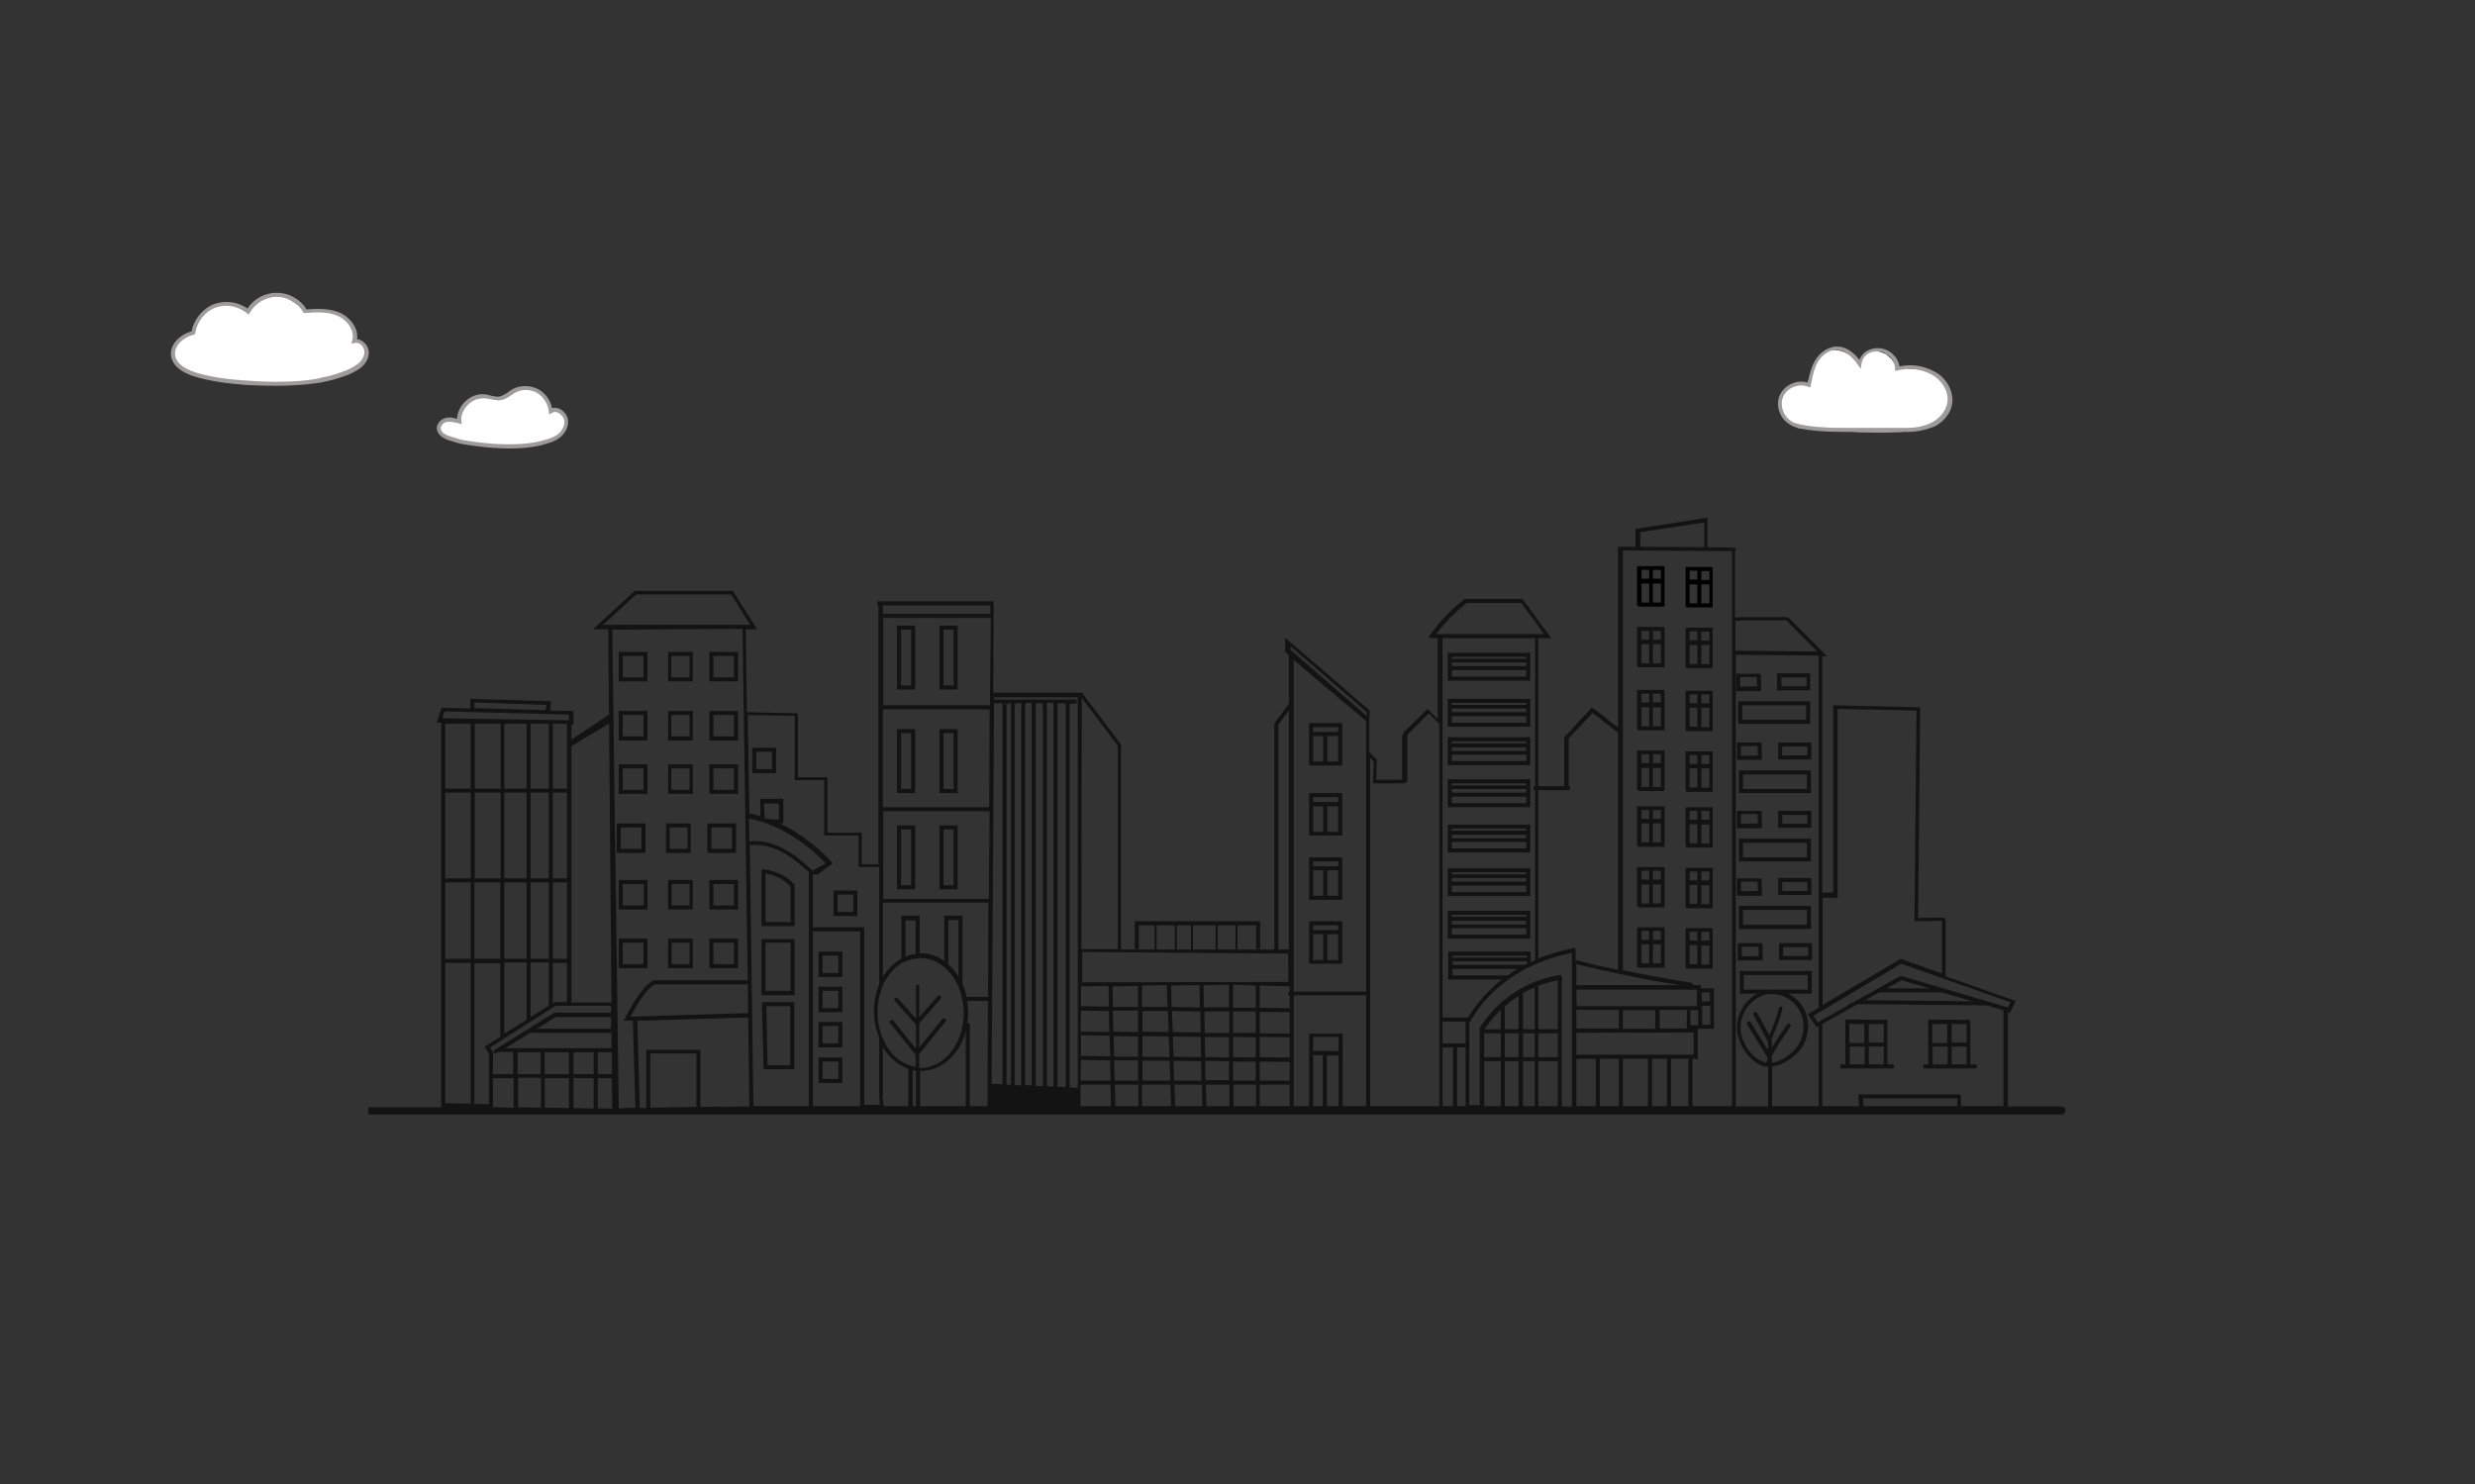 <?xml version="1.0" encoding="utf-8"?>
<!-- Generator: Adobe Illustrator 26.0.2, SVG Export Plug-In . SVG Version: 6.00 Build 0)  -->
<svg version="1.1" id="Layer_1" xmlns="http://www.w3.org/2000/svg" xmlns:xlink="http://www.w3.org/1999/xlink" x="0px" y="0px"
	 viewBox="0 0 612 367" style="enable-background:new 0 0 612 367;" xml:space="preserve">
	      <rect x="0" y="0" width="612" height="367" fill="#333333" stroke="none"/>
	      <style>

     	
	 .c1{
   animation: moveclouds1 120s linear infinite
   }
   
   .c2{
  animation: moveclouds2 140s linear infinite; 
   }


   
   .c3{
  animation: moveclouds3 180s linear infinite; 
   }




 @keyframes moveclouds1 {
  0% {transform : translatex(0px) }
 50%{ transform : translatex(500px) }
  100%{ transform : translatex(0px) }
 }
   
    @keyframes moveclouds2 {
  0% {transform : translatex(0px) }
 50%{ transform : translatex(-500px) }
  100%{ transform : translatex(0px) }
 }

    @keyframes moveclouds3 {
  0% {transform : translatex(0px) }
 50%{ transform : translatex(300px) }
  100%{ transform : translatex(0px) }
 }

     </style>
<g id="clouds">
	<g id="cloud1-left" class="c2">
		<path style="fill:#FFFFFF;" d="M444.5,105.8c0,0-5.1-2.7-4.4-6c0.7-3.3,3.1-4.9,6.8-4.8c0,0,2.3-7.9,5.9-8.4
			c3.6-0.5,6.8,2.9,6.8,2.9s2.6-2.9,3.5-2.9s3.3,1,3.3,1l1.3,1.2l1.4,2c0,0,6.1,0.8,7.1,0.6c0.9-0.2,4.8,2.4,5.5,5.8
			c0.7,3.3,1.1,9-11.8,9.6c-0.2,0-0.4,0-0.6,0C455.7,107.2,444.5,105.8,444.5,105.8z"/>
		<path id="cloud3" style="fill:#9F9B9A;" d="M471.8,106.8h-15.9c-10.5,0-13-1.5-13.4-1.9c-2.5-1.4-3.6-4.9-2.3-7.4
			c1.2-2.4,4.2-3.7,6.8-2.9l0,0c0.4-1.9,0.9-4,1.9-5.6c1.3-2.1,3.4-3.3,5.4-3.3c1.9,0,3.8,1.1,5.5,3.3c0.7-1.9,2.5-3,4.8-2.9
			c2.5,0.1,4.7,2.1,5.1,4.5c3-0.6,5.8-0.2,8.5,1.2c3.2,1.6,5,5.1,4.5,8.2c-0.4,2.2-2,4.2-4.2,5.4
			C476.5,106.2,474.2,106.8,471.8,106.8z M445.4,95.3c-1.8,0-3.6,1-4.4,2.6c-1,2.1-0.1,5,1.9,6.2l0.1,0.1c0,0,2,1.6,12.8,1.6h15.9
			c2.3,0,4.4-0.5,6.1-1.4c2-1.1,3.3-2.8,3.7-4.7c0.6-3-1.6-5.9-3.9-7.1c-2.6-1.4-5.5-1.7-8.4-1l-0.6,0.1l0-0.6
			c-0.1-2.2-2-4.1-4.2-4.2c-2.2-0.1-3.8,1-4.1,3.1l-0.2,1.2l-0.7-1c-1.7-2.4-3.5-3.7-5.3-3.7c0,0,0,0,0,0c-2,0-3.6,1.5-4.5,2.8
			c-0.9,1.5-1.4,3.5-1.7,5.3l-0.3,1.2l-0.6-0.2C446.5,95.4,445.9,95.3,445.4,95.3z"/>
	</g>
	<g id="cloud2-right" class="c1">
		<path style="fill:#FFFFFF;" d="M44,90.3c0,0-1.8-2.3-1.3-3.6s1.7-3.4,5.2-4c0,0,1.7-7.2,6.5-7.3s6.6,1.5,6.6,1.5s3.2-3.9,6.9-3.9
			s7.3,3.8,7.3,3.8s7.1-0.1,8.7,1s3.5,3.1,3.6,4.4c0.1,1.3,0,2.2,0,2.2s2.1-0.3,2.6,0.9c0.5,1.2,2.1,8.3-15.6,9.4
			C74.5,94.7,47.8,95.9,44,90.3z"/>
		<g id="cloud2">
			<path style="fill:#9F9B9A;" d="M67.9,95.4c-2.1,0-4.4-0.1-7-0.2c-5.2-0.4-9-1-12.5-2c-3.7-1.1-5.8-2.9-6.1-5.2
				c-0.4-2.9,2.3-5.3,5.1-6.1c0.5-2.9,2.7-5.6,5.5-6.7c2.7-1,6-0.6,8.3,1.1c1.5-2.4,4.3-3.9,7.2-3.9c0,0,0,0,0.1,0
				c2.9,0,5.8,1.6,7.3,4.1c2.6-0.2,5.6-0.3,8.2,0.8c2.5,1.1,4.7,3.8,4.3,6.6c0.5,0,1,0.2,1.5,0.6c0.8,0.6,1.3,1.5,1.4,2.4
				c0.1,1.5-0.7,3.1-2.2,4.2c-1.2,0.8-2.5,1.5-4.1,2c-2.3,0.8-3.2,1-5.2,1.4l-0.4,0.1C79,94.6,75.1,95.4,67.9,95.4z M55.9,75.6
				c-0.9,0-1.9,0.2-2.7,0.5c-2.6,1-4.5,3.5-4.9,6.2l0,0.3l-0.3,0.1c-2.5,0.6-5,2.7-4.7,5.1c0.3,2.4,3.1,3.7,5.4,4.4
				c3.4,1,7.2,1.6,12.3,1.9l0,0C72.5,95,79,93.6,79,93.5l0.4-0.1c2-0.4,2.9-0.6,5.1-1.4c1.5-0.5,2.7-1.1,3.8-1.9
				c1-0.7,1.9-1.9,1.8-3.3c-0.1-0.6-0.4-1.3-1-1.7c-0.5-0.3-1-0.4-1.4-0.3l-0.8,0.2l0.2-0.8c0.7-2.5-1.3-5.1-3.6-6.1
				c-2.5-1.1-5.5-0.9-8.1-0.7l-0.3,0L75,77.2c-1.3-2.3-3.9-3.8-6.6-3.8c0,0,0,0,0,0c-2.7,0-5.3,1.6-6.6,3.9l-0.3,0.5L61,77.4
				C59.6,76.3,57.7,75.6,55.9,75.6z"/>
		</g>
	</g>
	<g id="cloud3-right" class="c3">
		<path style="fill:#FFFFFF;" d="M108.4,106.1c0,0,0-0.1,0-0.3c0.1-0.6,0.4-1.7,1.3-1.7c1.2-0.1,3.6,0,3.6,0s2.2-5.7,4.5-5.8
			c2.3-0.1,4.5,0,5.4,0s4.7-2.3,5.9-2.3c1.2,0,4.5,0.3,5.6,2.2c1.1,1.9,1.5,3.3,1.5,3.3s2.4-0.1,3,0.7c0.6,0.8,1.9,6.2-5.2,7.3
			s-16.4,0.7-19.5,0S109.1,107.6,108.4,106.1z"/>
		<g id="cloud1">
			<path style="fill:#9F9B9A;" d="M125.9,110.9c-3,0-6.9-0.3-11.6-1.1l0,0c-1.1-0.2-2.1-0.6-3.2-0.9l-0.1,0c-1.9-0.7-2.9-1.7-3-3
				c0-1.3,1.2-2.4,2.4-2.6c0.9-0.2,1.8,0,2.6,0.3c0.1-1.5,0.7-3,1.9-4.2c1.4-1.4,3.2-2.1,4.9-1.9c0.5,0,1,0.2,1.5,0.3
				c0.9,0.2,1.7,0.4,2.4,0.2c0.7-0.2,1.3-0.6,1.9-1c0.3-0.2,0.7-0.5,1-0.7c1.9-1.1,4.5-1.1,6.4-0.1c1.8,0.9,3.1,2.7,3.5,4.7
				c0.6-0.1,1.3-0.1,1.9,0.2c1,0.5,1.7,1.4,2,2.4c0.4,1.9-0.7,3.8-2.1,4.8c-0.9,0.7-2,1.1-3.5,1.5
				C134.8,109.8,132,110.9,125.9,110.9z M111.1,104.3c-0.2,0-0.4,0-0.5,0c-0.8,0.1-1.6,0.8-1.6,1.6c0,1.1,1.4,1.7,2.3,2l0.1,0
				c1,0.3,2,0.7,3,0.9l0,0c14,2.4,20.2,0,20.2,0c1.4-0.3,2.4-0.8,3.2-1.3c1.1-0.8,2-2.3,1.7-3.7c-0.2-0.7-0.7-1.3-1.4-1.7
				c-0.3-0.2-1-0.4-1.6,0l-0.7,0.4l-0.1-0.8c-0.2-1.9-1.4-3.7-3-4.6c-1.7-0.9-3.8-0.9-5.5,0.1c-0.3,0.2-0.6,0.4-0.9,0.6
				c-0.7,0.5-1.4,0.9-2.2,1.1c-1,0.2-1.9,0-2.9-0.2c-0.5-0.1-0.9-0.2-1.4-0.2c-1.5-0.1-3,0.5-4.1,1.6c-1.2,1.2-1.8,2.7-1.6,4.1
				l0.1,0.7l-0.7-0.2C112.7,104.5,111.9,104.3,111.1,104.3z"/>
		</g>
	</g>
</g>

<g id="city">
	<path d="M405.2,150h6.4v-9.9V140h-6.8v9.6l0,0.1C405,149.8,405.1,149.9,405.2,150z M408.7,140.9h2v2.2h-2V140.9z M408.7,144.3h2
		v4.7h-2V144.3z M405.9,140.9h1.9v2.2h-1.9V140.9z M405.9,144.3h1.9v4.7h-1.9V144.3z"/>
	<g>
		<g>
			<path d="M416.8,140.2v9.6l0,0.1c0.1,0.1,0.2,0.2,0.3,0.3h6.4v-9.9v-0.1H416.8z M417.8,141.1h1.9v2.2h-1.9V141.1z M417.8,144.5
				h1.9v4.7h-1.9V144.5z M422.7,149.2h-2v-4.7h2V149.2z M422.7,143.4h-2v-2.2h2V143.4z"/>
			<path style="fill:#131313;" d="M416.8,155.2v9.6l0,0.1c0.1,0.1,0.2,0.2,0.3,0.3h6.4v-9.9v-0.1H416.8z M417.8,156.1h1.9v2.2h-1.9
				V156.1z M417.8,159.5h1.9v4.7h-1.9V159.5z M422.7,164.2h-2v-4.7h2V164.2z M422.7,158.4h-2v-2.2h2V158.4z"/>
		</g>
		<g>
			<path style="fill:#131313;" d="M416.8,170.8v9.6l0,0.1c0.1,0.1,0.2,0.2,0.3,0.3h6.4v-9.9v-0.1H416.8z M417.8,171.7h1.9v2.2h-1.9
				V171.7z M417.8,175h1.9v4.7h-1.9V175z M422.7,179.8h-2V175h2V179.8z M422.7,173.9h-2v-2.2h2V173.9z"/>
			<path style="fill:#131313;" d="M416.8,185.8v9.6l0,0.1c0.1,0.1,0.2,0.2,0.3,0.3h6.4v-9.9v-0.1H416.8z M417.8,186.7h1.9v2.2h-1.9
				V186.7z M417.8,190h1.9v4.7h-1.9V190z M422.7,194.8h-2V190h2V194.8z M422.7,188.9h-2v-2.2h2V188.9z"/>
		</g>
		<g>
			<path style="fill:#131313;" d="M416.8,199.6v9.6l0,0.1c0.1,0.1,0.2,0.2,0.3,0.3h6.4v-9.9v-0.1H416.8z M417.8,200.5h1.9v2.2h-1.9
				V200.5z M417.8,203.8h1.9v4.7h-1.9V203.8z M422.7,208.6h-2v-4.7h2V208.6z M422.7,202.7h-2v-2.2h2V202.7z"/>
			<path style="fill:#131313;" d="M416.8,214.6v9.6l0,0.1c0.1,0.1,0.2,0.2,0.3,0.3h6.4v-9.9v-0.1H416.8z M417.8,215.5h1.9v2.2h-1.9
				V215.5z M417.8,218.8h1.9v4.7h-1.9V218.8z M422.7,223.6h-2v-4.7h2V223.6z M422.7,217.7h-2v-2.2h2V217.7z"/>
		</g>
		<path style="fill:#131313;" d="M416.8,229.5v9.6l0,0.1c0.1,0.1,0.2,0.2,0.3,0.3h6.4v-9.9v-0.1H416.8z M417.8,230.4h1.9v2.2h-1.9
			V230.4z M417.8,233.7h1.9v4.7h-1.9V233.7z M422.7,238.5h-2v-4.7h2V238.5z M422.7,232.6h-2v-2.2h2V232.6z"/>
		<g>
			<g>
				<g>
					<path style="fill:#131313;" d="M429.3,170.9v-4.3h6.1l0.1,4.3L429.3,170.9z M430.3,167.5v2.3l4.2-0.1l-0.1-2.3H430.3z"/>
				</g>
			</g>
			<g>
				<path style="fill:#131313;" d="M447.6,170.7h-8.2v-4.2h8.2V170.7z M440.5,169.7h6.2v-2.2h-6.2V169.7z"/>
			</g>
			<g>
				<path style="fill:#131313;" d="M447.6,179h-17.8v-5.6h17.8V179z M430.8,178h15.8v-3.6h-15.8V178z"/>
			</g>
		</g>
		<g>
			<g>
				<g>
					<path style="fill:#131313;" d="M429.5,187.9v-4.3h6.1l0.1,4.3L429.5,187.9z M430.5,184.6v2.3l4.2-0.1l-0.1-2.3H430.5z"/>
				</g>
			</g>
			<g>
				<path style="fill:#131313;" d="M447.9,187.8h-8.2v-4.2h8.2V187.8z M440.7,186.8h6.2v-2.2h-6.2V186.8z"/>
			</g>
			<g>
				<path style="fill:#131313;" d="M447.8,196.1H430v-5.6h17.8V196.1z M431,195.1h15.8v-3.6H431V195.1z"/>
			</g>
		</g>
		<g>
			<g>
				<g>
					<path style="fill:#131313;" d="M429.5,204.8v-4.3h6.1l0.1,4.3L429.5,204.8z M430.5,201.4v2.3l4.2-0.1l-0.1-2.3H430.5z"/>
				</g>
			</g>
			<g>
				<path style="fill:#131313;" d="M447.9,204.7h-8.2v-4.2h8.2V204.7z M440.7,203.7h6.2v-2.2h-6.2V203.7z"/>
			</g>
			<g>
				<path style="fill:#131313;" d="M447.8,213H430v-5.6h17.8V213z M431,212h15.8v-3.6H431V212z"/>
			</g>
		</g>
		<g>
			<g>
				<g>
					<path style="fill:#131313;" d="M429.5,221.5v-4.3h6.1l0.1,4.3L429.5,221.5z M430.5,218.1v2.3l4.2-0.1l-0.1-2.3H430.5z"/>
				</g>
			</g>
			<g>
				<path style="fill:#131313;" d="M447.9,221.3h-8.2v-4.2h8.2V221.3z M440.7,220.3h6.2v-2.2h-6.2V220.3z"/>
			</g>
			<g>
				<path style="fill:#131313;" d="M447.8,229.7H430V224h17.8V229.7z M431,228.7h15.8V225H431V228.7z"/>
			</g>
		</g>
		<g>
			<g>
				<g>
					<path style="fill:#131313;" d="M429.7,237.5v-4.3h6.1l0.1,4.3L429.7,237.5z M430.7,234.2v2.3l4.2-0.1l-0.1-2.3H430.7z"/>
				</g>
			</g>
			<g>
				<path style="fill:#131313;" d="M448.1,237.4h-8.2v-4.2h8.2V237.4z M440.9,236.4h6.2v-2.2h-6.2V236.4z"/>
			</g>
			<g>
				<path style="fill:#131313;" d="M448,245.7h-17.8v-5.6H448V245.7z M431.2,244.7H447v-3.6h-15.8V244.7z"/>
			</g>
		</g>
		<path style="fill:#131313;" d="M378.4,161.4h-18.9h-1h-0.5v0.7h0l0,5.5l0,0.7h20.4l0-5.6L378.4,161.4z M359,162.4h18.4l0,0.3
			l0,0.2H359L359,162.4z M359,163.8h18.4l0,0.9H359L359,163.8z M359,167.3l0-1.6h18.4l0,1.6H359z"/>
		<path style="fill:#131313;" d="M323.7,178.8v10.5h8.2v-10.5H323.7z M330.9,179.8v1.2h-6.2v-1.2H330.9z M324.7,182h2.5v6.3h-2.5
			V182z M328.2,188.3V182h2.7v6.3H328.2z"/>
		<path style="fill:#131313;" d="M323.7,196.1v10.5h8.2v-10.5H323.7z M330.9,197.1v1.2h-6.2v-1.2H330.9z M324.7,199.4h2.5v6.3h-2.5
			V199.4z M328.2,205.7v-6.3h2.7v6.3H328.2z"/>
		<path style="fill:#131313;" d="M323.7,212v10.5h8.2V212H323.7z M330.9,213v1.2h-6.2V213H330.9z M324.7,215.2h2.5v6.3h-2.5V215.2z
			 M328.2,221.5v-6.3h2.7v6.3H328.2z"/>
		<path style="fill:#131313;" d="M323.7,255.5v18.1h1v-12.8c0.1,0.1,0.2,0.1,0.4,0.1h2.1c-0.1,0.1-0.1,0.2-0.1,0.3v13.1
			c0,0.3,0.2,0.5,0.5,0.5s0.5-0.2,0.5-0.5v-13.1c0-0.1,0-0.2-0.1-0.2h2.7c0.1,0,0.2-0.1,0.3-0.1v13.1h1v-18.4H323.7z M330.7,259.9
			h-5.7c-0.1,0-0.2,0-0.3,0.1v-3.6h6.3v3.6C330.9,260,330.8,259.9,330.7,259.9z"/>
		<path style="fill:#131313;" d="M358,179l0,0.7h20.4l0-5.6l0-1.3h-18.9h-1h-0.5v0.7h0L358,179z M377.4,178.7H359l0-1.6h18.4
			L377.4,178.7z M359,176.1l0-0.9h18.4l0,0.9H359z M377.4,173.8l0,0.3l0,0.2H359l0-0.5H377.4z"/>
		<path style="fill:#131313;" d="M358,188.5l0,0.7h20.4l0-5.6l0-1.3h-18.9h-1h-0.5v0.7h0L358,188.5z M377.4,188.2H359l0-1.6h18.4
			L377.4,188.2z M359,185.7l0-0.9h18.4l0,0.9H359z M377.4,183.3l0,0.3l0,0.2H359l0-0.5H377.4z"/>
		<path style="fill:#131313;" d="M358,198.9l0,0.7h20.4l0-5.6l0-1.3h-18.9h-1h-0.5v0.7h0L358,198.9z M377.4,198.6H359l0-1.6h18.4
			L377.4,198.6z M359,196l0-0.9h18.4l0,0.9H359z M377.4,193.7l0,0.3l0,0.2H359l0-0.5H377.4z"/>
		<path style="fill:#131313;" d="M358,210.1l0,0.7h20.4l0-5.6l0-1.3h-18.9h-1h-0.5v0.7h0L358,210.1z M377.4,209.8H359l0-1.6h18.4
			L377.4,209.8z M359,207.3l0-0.9h18.4l0,0.9H359z M377.4,204.9l0,0.3l0,0.2H359l0-0.5H377.4z"/>
		<path style="fill:#131313;" d="M358,220.9l0,0.7h20.4l0-5.6l0-1.3h-18.9h-1h-0.5v0.7h0L358,220.9z M377.4,220.6H359l0-1.6h18.4
			L377.4,220.6z M359,218l0-0.9h18.4l0,0.9H359z M377.4,215.7l0,0.3l0,0.2H359l0-0.5H377.4z"/>
		<path style="fill:#131313;" d="M358,231.4l0,0.7h20.4l0-5.6l0-1.3h-18.9h-1h-0.5v0.7h0L358,231.4z M377.4,231.1H359l0-1.6h18.4
			L377.4,231.1z M359,228.6l0-0.9h18.4l0,0.9H359z M377.4,226.2l0,0.3l0,0.2H359l0-0.5H377.4z"/>
		<path style="fill:#131313;" d="M378,242.2h0.4l0-0.3C378.3,242,378.1,242.1,378,242.2z"/>
		<path style="fill:#131313;" d="M405.2,165h6.4v-9.9V155h-6.8v9.6l0,0.1C405,164.9,405.1,165,405.2,165z M408.7,156h2v2.2h-2V156z
			 M408.7,159.3h2v4.7h-2V159.3z M405.9,156h1.9v2.2h-1.9V156z M405.9,159.3h1.9v4.7h-1.9V159.3z"/>
		<path style="fill:#131313;" d="M405.2,180.6h6.4v-9.9v-0.1h-6.8v9.6l0,0.1C405,180.4,405.1,180.5,405.2,180.6z M408.7,171.5h2v2.2
			h-2V171.5z M408.7,174.9h2v4.7h-2V174.9z M405.9,171.5h1.9v2.2h-1.9V171.5z M405.9,174.9h1.9v4.7h-1.9V174.9z"/>
		<path style="fill:#131313;" d="M405.2,195.6h6.4v-9.9v-0.1h-6.8v9.6l0,0.1C405,195.4,405.1,195.5,405.2,195.6z M408.7,186.5h2v2.2
			h-2V186.5z M408.7,189.9h2v4.7h-2V189.9z M405.9,186.5h1.9v2.2h-1.9V186.5z M405.9,189.9h1.9v4.7h-1.9V189.9z"/>
		<path style="fill:#131313;" d="M405.2,209.4h6.4v-9.9v-0.1h-6.8v9.6l0,0.1C405,209.2,405.1,209.3,405.2,209.4z M408.7,200.3h2v2.2
			h-2V200.3z M408.7,203.6h2v4.7h-2V203.6z M405.9,200.3h1.9v2.2h-1.9V200.3z M405.9,203.6h1.9v4.7h-1.9V203.6z"/>
		<path style="fill:#131313;" d="M405.2,224.4h6.4v-9.9v-0.1h-6.8v9.6l0,0.1C405,224.2,405.1,224.3,405.2,224.4z M408.7,215.3h2v2.2
			h-2V215.3z M408.7,218.7h2v4.7h-2V218.7z M405.9,215.3h1.9v2.2h-1.9V215.3z M405.9,218.7h1.9v4.7h-1.9V218.7z"/>
		<path style="fill:#131313;" d="M405.2,239.3h6.4v-9.9v-0.1h-6.8v9.6l0,0.1C405,239.1,405.1,239.2,405.2,239.3z M408.7,230.2h2v2.2
			h-2V230.2z M408.7,233.5h2v4.7h-2V233.5z M405.9,230.2h1.9v2.2h-1.9V230.2z M405.9,233.5h1.9v4.7h-1.9V233.5z"/>
		<path style="fill:#131313;" d="M331.9,227.8h-8.2v10.5h8.2V227.8z M327.2,237.4h-2.5V231h2.5V237.4z M330.9,237.4h-2.7V231h2.7
			V237.4z M330.9,230h-6.2v-1.2h6.2V230z"/>
		<g>
			<path style="fill:#131313;" d="M388.2,195.4h-8.6c-0.3,0-0.5-0.2-0.5-0.5s0.2-0.5,0.5-0.5h7.2l0-12.1l6.8-7.3l0.4,0.2
				c1.1,0.8,2.2,1.7,3.3,2.5c1,0.8,2.1,1.7,3.2,2.5c0.2,0.2,0.3,0.5,0.1,0.7c-0.2,0.2-0.5,0.3-0.7,0.1c-1.1-0.8-2.2-1.7-3.3-2.5
				c-0.9-0.8-1.9-1.5-2.8-2.2l-5.9,6.3v11.6c0.2,0.1,0.2,0.3,0.3,0.5L388.2,195.4z"/>
		</g>
		<g>
			<path style="fill:#131313;" d="M488.4,263.2h-1.2v-11l-9.9-0.1l-0.5,0v11.1h-1.2v1h12.8c0.3,0,0.5-0.2,0.5-0.5
				S488.7,263.2,488.4,263.2z M477.9,253.2l3.6,0l0,4.7h-3.7V253.2z M477.9,257.8C477.9,257.8,478,257.9,477.9,257.8L477.9,257.8
				L477.9,257.8z M477.9,263.2v-4.4h3.7l0,4.4H477.9z M486.3,263.2h-3.7v-4.4h3.7V263.2z M486.3,257.8h-3.7v-4.6l3.7,0V257.8z"/>
			<path style="fill:#131313;" d="M467.9,263.2h-1.2v-11l-9.9-0.1l-0.5,0v11.1h-1.2v1h12.8c0.3,0,0.5-0.2,0.5-0.5
				S468.2,263.2,467.9,263.2z M457.4,253.2l3.6,0l0,4.7h-3.7V253.2z M457.4,257.8C457.4,257.8,457.4,257.9,457.4,257.8L457.4,257.8
				L457.4,257.8z M457.4,263.2v-4.4h3.7l0,4.4H457.4z M465.8,263.2h-3.7v-4.4h3.7V263.2z M465.8,257.8h-3.7v-4.6l3.7,0V257.8z"/>
		</g>
		<g>
			<g>
				<path style="fill:#131313;" d="M226.3,170.5h-4.5v-15.8h4.5V170.5z M222.8,169.5h2.5v-13.8h-2.5V169.5z"/>
			</g>
			<g>
				<path style="fill:#131313;" d="M236.8,170.5h-4.5v-15.8h4.5V170.5z M233.3,169.5h2.5v-13.8h-2.5V169.5z"/>
			</g>
		</g>
		<g>
			<g>
				<path style="fill:#131313;" d="M226.3,196.1h-4.5v-15.8h4.5V196.1z M222.8,195.1h2.5v-13.8h-2.5V195.1z"/>
			</g>
			<g>
				<path style="fill:#131313;" d="M236.8,196.1h-4.5v-15.8h4.5V196.1z M233.3,195.1h2.5v-13.8h-2.5V195.1z"/>
			</g>
		</g>
		<g>
			<g>
				<path style="fill:#131313;" d="M226.3,219.9h-4.5v-15.8h4.5V219.9z M222.8,218.9h2.5v-13.8h-2.5V218.9z"/>
			</g>
			<g>
				<path style="fill:#131313;" d="M236.8,219.9h-4.5v-15.8h4.5V219.9z M233.3,218.9h2.5v-13.8h-2.5V218.9z"/>
			</g>
		</g>
		<g>
			<path style="fill:#131313;" d="M192,191.2H186v-6.3h5.9V191.2z M187,190.2h3.9v-4.3H187V190.2z"/>
		</g>
		<g>
			<path style="fill:#131313;" d="M212,226.5h-5.9v-6.3h5.9V226.5z M207.1,225.5h3.9v-4.3h-3.9V225.5z"/>
		</g>
		<path style="fill:#131313;" d="M188.3,246.1h8.2v-13.9h-8.2V246.1z M189.3,233.1h6.2v11.9h-6.2V233.1z"/>
		<path style="fill:#131313;" d="M188.8,264.4h7.6v-16.6h-8L188.8,264.4z M195.4,248.8v14.6h-5.6l-0.3-14.6H195.4z"/>
		<path style="fill:#131313;" d="M208.3,235.3h-5.9v6.3h5.9V235.3z M207.3,240.6h-3.9v-4.3h3.9V240.6z"/>
		<path style="fill:#131313;" d="M208.3,244h-5.9v6.3h5.9V244z M207.3,249.3h-3.9V245h3.9V249.3z"/>
		<path style="fill:#131313;" d="M208.3,252.7h-5.9v6.3h5.9V252.7z M207.3,258h-3.9v-4.3h3.9V258z"/>
		<path style="fill:#131313;" d="M208.3,261.5h-5.9v6.3h5.9V261.5z M207.3,266.8h-3.9v-4.3h3.9V266.8z"/>
		<path style="fill:#131313;" d="M159.6,203.6h-7.1l0,7.3h7.1V203.6z M158.6,209.9h-5.1l0-5.3h5.1V209.9z"/>
		<path style="fill:#131313;" d="M170.8,210.9v-7.3h-6.1l0,7.3H170.8z M170,204.6v5.3h-4.4l0-5.3H170z"/>
		<path style="fill:#131313;" d="M182,210.9v-7.3h-7.1l0,7.3H182z M181,204.6v5.3h-5.1l0-5.3H181z"/>
		<path style="fill:#131313;" d="M153,224.9h7.1v-7.3H153L153,224.9z M159.2,218.6v5.3H154l0-5.3H159.2z"/>
		<path style="fill:#131313;" d="M165.2,224.9h6.1v-7.3h-6.1L165.2,224.9z M170.5,218.6v5.3h-4.4l0-5.3H170.5z"/>
		<path style="fill:#131313;" d="M175.4,224.9h7.1v-7.3h-7.1L175.4,224.9z M181.5,218.6v5.3h-5.1l0-5.3H181.5z"/>
		<path style="fill:#131313;" d="M160.2,232.1H153l0,7.3h7.1V232.1z M159.2,238.4H154l0-5.3h5.1V238.4z"/>
		<path style="fill:#131313;" d="M165.2,239.4h6.1v-7.3h-6.1L165.2,239.4z M170.5,233.1v5.3h-4.4l0-5.3H170.5z"/>
		<path style="fill:#131313;" d="M175.4,239.4h7.1v-7.3h-7.1L175.4,239.4z M181.5,233.1v5.3h-5.1l0-5.3H181.5z"/>
		<path style="fill:#131313;" d="M188.3,214.9V229h8.2v-10.2l-0.1-0.1c-3-3.4-7.4-3.7-7.6-3.7L188.3,214.9z M189.3,216
			c1.2,0.2,4.1,0.9,6.2,3.2v8.8h-6.2V216z"/>
		<g>
			<path style="fill:#131313;" d="M160.1,168.5v-7.3h-7.1l0,7.3H160.1z M159.1,162.2v5.3h-5.1l0-5.3H159.1z"/>
			<path style="fill:#131313;" d="M171.3,168.5v-7.3h-6.1l0,7.3H171.3z M170.5,162.2v5.3H166l0-5.3H170.5z"/>
			<path style="fill:#131313;" d="M182.5,168.5v-7.3h-7.1l0,7.3H182.5z M181.5,162.2v5.3h-5.1l0-5.3H181.5z"/>
			<path style="fill:#131313;" d="M160.1,183.1v-7.3h-7.1l0,7.3H160.1z M159.1,176.8v5.3h-5.1l0-5.3H159.1z"/>
			<path style="fill:#131313;" d="M171.3,183.1v-7.3h-6.1l0,7.3H171.3z M170.5,176.8v5.3H166l0-5.3H170.5z"/>
			<path style="fill:#131313;" d="M182.5,183.1v-7.3h-7.1l0,7.3H182.5z M181.5,176.8v5.3h-5.1l0-5.3H181.5z"/>
			<path style="fill:#131313;" d="M160.1,189h-7.1l0,7.3h7.1V189z M159.1,195.3h-5.1l0-5.3h5.1V195.3z"/>
			<path style="fill:#131313;" d="M171.3,196.3V189h-6.1l0,7.3H171.3z M170.5,190v5.3H166l0-5.3H170.5z"/>
			<path style="fill:#131313;" d="M182.5,196.3V189h-7.1l0,7.3H182.5z M181.5,190v5.3h-5.1l0-5.3H181.5z"/>
			<path style="fill:#131313;" d="M429.2,135.4l-0.6,0l-0.5,0l-6.4-0.1h0.5V128l-17.8,2.8v4.4l-4.3,0v104.6c-3.5-0.7-7-1.5-10.5-2.4
				c0-1,0-1.7,0-2l0.1,0l-0.2-1l-0.1,0l0-0.1l-1,0.3l0,0c-2.8,0.6-5.5,1.4-8,2.4v-79.2h0.2h3l-0.6-0.8c-1.1-1.5-2.2-2.9-3.2-4.4
				c-1.1-1.4-2.1-2.9-3.2-4.3l-0.1-0.2l-0.2,0c-0.2,0-0.3,0-0.4,0c-0.1,0-0.1,0-0.2,0h-13.5l-0.1,0.1c-3.2,2.4-5.9,5.3-8.4,8.7
				l-0.6,0.8l0.9,0v0.1h1.5v20l-2.1-2.1l0,0l-0.4-0.4l-5.2,5.1l-0.7,0.7l-0.1,0.1c0,0.1-0.1,0.2-0.1,0.4c0,0.1-0.1,0.2-0.1,0.2
				l-0.1,0.1v10.8c-0.1,0-0.1,0-0.2,0.1h-6.1c0,0-0.1-0.1-0.1-0.1l0.2-4.8l-1.9-1.9v-7.9l0.1-2.4l-20.9-18v3.5l0.9,0.8v13.1v1.1
				v58.6l-41.5,0v-50.7l-9.4-12.5v-0.3h-0.2l0,0l-0.1,0h-13.3h-8.6l0.1-22.6h-28.8v0.5c0,0.2,0.1,0.3,0.2,0.5c0,0,0,0.1,0.1,0.1
				l0,63.9h-4.1v-7.8l-8.5,0v-13.7h-7.3v-15.8l-12.6-0.3l-0.3-20.5h2.8l-6-9.5H157l-10.4,9.5h3.8l0.8,92.3h-9.9v-63.4l9.3-5.6v-2.2
				l-9.3,6.2v-3.7l0.5,0v-3.4l-5.8-0.1l0.3-2.3l-20-0.6v2.4l-7.1-0.2l-1.2,3.7l1.1,0v85.5v9.6h-18v1.8h337.1h1h8.3h0.5h71.7
				c0.6,0,1-0.4,1-1s-0.4-1-1-1h-13.2v-23.3l0.5,0.2l1.4-3l-17.3-6.1v-13.5c0,0,0,0,0.1-0.1l-0.1-0.1v-0.1h-0.1l-0.2-0.7
				c0,0,0,0,0,0l-6.5,0.1l0.5-51.6l0-0.5l-21.5-0.5l0,46.3h-2.7v-58.4l1.2,0l-9.4-9.4l-0.2-0.1c-0.1-0.1-0.2-0.2-0.5-0.2l-11.6,0
				c-0.3,0-0.6,0.1-1,0.1c0,0-0.1,0-0.1,0v-16L429.2,135.4z M267.5,172.6l8.9,11.8v50.3l-9,0L267.5,172.6z M267.6,242.9v-7.5
				l50.9,0.4l0.1,6.6l0,0l0,0.4l-50.5,0.1l-0.2,0v0L267.6,242.9L267.6,242.9l-0.3,0L267.6,242.9z M304.9,261.4v-5l5.6,0.1v5
				L304.9,261.4z M310.5,262.5v4.7h-5.6v-4.7L310.5,262.5z M304.9,255.4v-5.3l5.6,0v5.3L304.9,255.4z M304.9,249.2v-5.7l5.6,0.2v5.5
				L304.9,249.2z M298,261.4l-0.1-5l6,0.1v5L298,261.4z M303.9,262.4v4.7h-5.8l-0.1-4.8L303.9,262.4z M297.9,255.4l-0.1-5.3l6.2,0
				v5.3L297.9,255.4z M297.7,249.1l-0.1-5.5l6.3-0.1v5.6L297.7,249.1z M288.8,250l0.2,5.2l-6.5-0.1V250L288.8,250z M282.4,249v-5.3
				l6.1-0.1l0.2,5.4L282.4,249z M289,256.3l0.2,5.1l-6.7-0.1v-5.1L289,256.3z M289.2,262.3l0.2,4.9h-6.9v-4.9L289.2,262.3z
				 M267.3,243.9l6.8-0.1l0.1,5.1l-6.9-0.1l0,0.5L267.3,243.9z M267.3,249.9l6.9,0.1l0.1,5.2l-7.1-0.1L267.3,249.9z M267.3,256
				l7.1,0.1l0.1,5.1l-7.2-0.1L267.3,256z M267.3,262.1l7.2,0.1l0.1,5h-7.4L267.3,262.1z M185,250.5l-29.1,0.9c1.3-2.5,4-7.1,6.1-8
				h22.9L185,250.5z M149.1,154.5l8.2-7.5h23.5l4.7,7.5h-1l0,0l-0.5,0H149.1z M151.2,255.4l0,3.8h-26.3l6.2-3.8l0.2-0.1v0.1H151.2z
				 M132.7,254.4l4.7-2.9h13.7c0,0,0,0,0,0l0,2.9H132.7z M147.8,260.2h3.5l0,5.4h-3.5V260.2z M117.3,173.7l17.8,0.6l-0.2,1.3
				l-17.6-0.5V173.7z M109.9,175.9l30.8,0.8v1.4h-0.6l-30.7-0.5L109.9,175.9z M136.7,237.1v-18.9h3.5v18.9H136.7z M140.2,238.1v9.7
				h-3l-0.5,0.3v-10H140.2z M136.7,217.2V196h3.5v21.2H136.7z M136.7,195v-16h3.4l0.1,0v16H136.7z M131.2,237.1v-18.9h4.5v18.9
				H131.2z M135.7,238.1v10.6l-4.5,2.8v-13.5H135.7z M131.2,217.2V196h4.5v21.2H131.2z M131.2,195v-16h4.5v16H131.2z M124.7,237.1
				v-18.9h5.5v18.9H124.7z M130.2,238.1v14.1l-5.5,3.4v-17.6H130.2z M124.7,217.2V196h5.5v21.2H124.7z M124.7,195v-16h5.5v16H124.7z
				 M117.4,217.2V196h6.4v21.2H117.4z M123.7,218.2v18.9h-6.4v-18.9H123.7z M117.4,195v-16h6.4v16H117.4z M110.1,217.2V196h6.3v21.2
				H110.1z M116.4,218.2v18.9h-6.3v-18.9H116.4z M110.1,195v-16h6.3v16H110.1z M110.1,272.8v-34.7h6.3v34.7l0.1,0.1L110.1,272.8z
				 M120.9,273l-3.6,0v-34.8h6.4v18.2l-3.9,2.4l1.1,1.7V273z M127,273.9l-5.1-0.1v-7.2h5.1V273.9z M127,265.6h-5.1v-5.5l-0.7-1.1
				l16.2-10.3h13.7l0,1.7h-14l-14.8,9.2c-0.2,0.1-0.3,0.5-0.2,0.7c0.1,0.2,0.3,0.2,0.4,0.2c0.1,0,0.2,0,0.3-0.1l0.4-0.3h3.7V265.6z
				 M133.8,273.9l-5.7-0.1v-7.3h5.7V273.9z M133.8,265.6H128v-5.4h5.7V265.6z M140.7,274l-6-0.1v-7.3h6V274z M140.7,265.6h-6v-5.4h6
				V265.6z M146.8,274.1l-5-0.1v-7.4h5V274.1z M146.8,265.6h-5v-5.4h5V265.6z M147.8,274.1v-7.5h3.5l0.1,7.5L147.8,274.1z
				 M153,274.1l-1.6-118.4l32.2-0.2l1.3,86.9h-23l-0.2,0c-3.2,1.3-6.9,9-7.1,9.3l-0.4,0.7l2.3-0.1l0.6,21.6L153,274.1z M172.2,273.7
				l-11.4,0.2v-13.4h11.4V273.7z M173.2,273.7v-14.1h-13.4V274l-1.6,0l-0.6-21.6l27.4-0.8l0.3,22L173.2,273.7z M200,273.5h-13.7
				l-0.9-64.5c3.1-0.4,6.1,0.7,8,1.7c2.4,1.3,4.6,3.1,6.6,4.9V273.5z M193.8,209.9c-2.1-1.1-5.2-2.3-8.5-1.8l-0.1-5.7
				c6.7,1.3,13.4,5.3,19,11.1l-3.3,1.8C198.8,213.3,196.5,211.3,193.8,209.9z M188.9,198.7h3.7v4l-2.9-0.2c-0.2-0.1-0.4-0.1-0.6-0.2
				L188.9,198.7z M212.7,273.5H201v-43.2h11.7V273.5z M213.7,273.5v-44.2H201v-13.1h1.2l3.7-2.7l-0.4-0.5c-3.8-4.1-8.3-7.3-12.8-9.5
				l1,0.1v-6.1h-5.7v4.3c-0.7-0.2-1.8-0.5-2.7-0.7l-0.4-24.3l11.6,0.2v15.9h7.3v13.7l8.5,0v7.8h5.1l0,29c-0.8,2-1.3,4.2-1.3,6.6
				c0,2.4,0.5,4.6,1.3,6.6l0,14.8l0.2,1.8H213.7z M217.6,257.6L217.6,257.6C217.6,257.6,217.6,257.6,217.6,257.6L217.6,257.6z
				 M224.7,273.5h-6.2l-0.2-1.8v-12.8c1.5,2.6,3.8,4.5,6.3,5.4V273.5z M226.5,273.5h-0.8v-8.9c0.3,0.1,0.5,0.1,0.8,0.2V273.5z
				 M227,243.5c-0.3,0-0.5,0.2-0.5,0.5v7.9l-4.5-5.1c-0.2-0.2-0.5-0.2-0.7,0c-0.2,0.2-0.2,0.5,0,0.7l5.2,5.9c0,0,0,0,0,0v5.9
				l-5.6-6.9c-0.2-0.2-0.5-0.2-0.7-0.1c-0.2,0.2-0.2,0.5-0.1,0.7l6.2,7.7c0,0,0.1,0.1,0.1,0.1v3c-5.3-0.8-9.4-6.5-9.4-13.5
				c0-1.1,0.1-2.2,0.3-3.3c0-0.2,0.1-0.4,0.1-0.6l0-0.1l0.1-0.2c0.2-0.7,0.7-2.2,0.7-2.2c0.2-0.4,0.3-0.8,0.5-1.1
				c1.2-2.2,2.9-4,4.9-5l0.2,0v0c0.9-0.5,1.9-0.7,3-0.8l0.5,0v-0.1c0.1,0,0.2,0,0.3,0c5.9,0,10.7,6.1,10.7,13.6s-4.8,13.6-10.7,13.6
				c-0.1,0-0.2,0-0.3,0v-3.6c0.1,0,0.2-0.1,0.3-0.2l6.2-7.7c0.2-0.2,0.1-0.5-0.1-0.7c-0.2-0.2-0.5-0.1-0.7,0.1l-5.7,7v-6
				c0.1,0,0.1-0.1,0.1-0.1l5.2-5.9c0.2-0.2,0.2-0.5,0-0.7c-0.2-0.2-0.5-0.2-0.7,0l-4.6,5.2V244C227.5,243.7,227.2,243.5,227,243.5z
				 M223.9,236.6v-9h2.5v8.3C225.6,236,224.7,236.2,223.9,236.6z M234.5,238.5v-11h2.5v13.8v0.2
				C236.3,240.3,235.5,239.3,234.5,238.5z M238.8,273.5h-11.3v-8.7c0.1,0,0.2,0,0.3,0c5.1,0,9.5-4.1,11-9.8V273.5z M244.2,268l0,5.5
				h-4.4V253h-0.6c0.1-0.9,0.2-1.8,0.2-2.7c0-1-0.1-1.9-0.2-2.8h5.1L244.2,268z M244.3,246.5H239c-0.2-1.1-0.6-2.2-1-3.2v-16.9h-4.5
				v11.2c-1.7-1.2-3.7-1.9-5.8-1.9c-0.1,0-0.2,0-0.3,0v-9.3h-4.5l0,10.6c-1.8,1-3.4,2.6-4.6,4.6v-18.4h26.1L244.3,246.5z
				 M244.5,222.8v-0.5h-26.1v-21.7h26.3L244.5,222.8z M244.6,199.6h-26.3v-24.2h26.4L244.6,199.6z M244.8,173.2L244.8,173.2
				L244.8,173.2l0,1.2h-26.4v-21.6h26.6L244.8,173.2z M244.9,151.8h-26.6v-2.1h26.6L244.9,151.8z M247.9,268.1l-2.7-0.1l0.6-94.1
				h2.1c0,0.1,0,0.2,0,0.3V268.1z M248.8,174.1c-0.1,0.1-0.3,0.2-0.5,0.1l0.3-0.3h0.1L248.8,174.1
				C248.8,174,248.8,174.1,248.8,174.1z M250,268.2l-1.1,0v-94.1l0-0.1l0.2,0.1l0.1-0.2h0.8V268.2z M252.5,175.3v93.1l-1.6-0.1
				v-94.4h1.7C252.6,174.3,252.6,174.8,252.5,175.3z M255.1,268.4l-1.6-0.1l0-93.1c0-0.5,0.1-0.9,0.1-1.4h1.5V268.4z M257.9,268.6
				l-1.8-0.1v-94.6h1.7l0,0.2c0,0.4,0.1,0.8,0.1,1.1V268.6z M260.5,268.7l-1.6-0.1l0-93.4c0-0.4-0.1-0.8-0.1-1.2l0-0.2h1.7V268.7z
				 M263.5,268.8l-2-0.1v-94.8h2V268.8z M266.5,172.5l0,96.5l-2-0.1v-94.9h1.7v-1h-1.7H264h-18.2l0-0.6h8.6h12.2
				C266.5,172.3,266.5,172.4,266.5,172.5z M267.2,273.5l0-5.3h7.4l0.1,5.3H267.2z M281.4,273.5h-5.6l-0.1-5.3h5.8V273.5z
				 M281.4,267.2h-5.8l-0.1-5l5.9,0V267.2z M281.4,261.3l-5.9,0l-0.1-5.1l6,0.1V261.3z M281.4,255.2l-6.1-0.1l-0.1-5.2l6.2,0V255.2z
				 M281.4,249l-6.2,0l-0.1-5.1l6.3-0.1V249z M282.4,273.5v-5.3h7l0.2,5.3H282.4z M289.6,243.7l7-0.1l0.1,5.5l-7-0.1L289.6,243.7z
				 M289.8,250l7,0.1l0.1,5.2l-6.9-0.1L289.8,250z M290,256.3l6.9,0.1l0.1,5l-6.8-0.1L290,256.3z M290.2,262.3l6.8,0.1l0.1,4.8h-6.8
				L290.2,262.3z M290.4,268.2h6.8l0.1,5.3l1,0l-0.1-5.3h5.8v5.3h1v-5.3h5.6v5.3h-20L290.4,268.2z M318.9,273.5h-7.4v-5.3h7.4V273.5
				z M318.9,267.2h-7.4v-4.7l7.4,0.1V267.2z M318.9,261.5l-7.4-0.1v-5l7.4,0.1l0-0.5V261.5z M318.9,255.6l-7.4-0.1v-5.3l7.4,0.1
				l0-0.5V255.6z M318.9,245.2c-0.2,0.1-0.4,0.2-0.4,0.5s0.2,0.4,0.4,0.5v3.1l-7.4-0.1v-5.5l7.4,0.2V245.2z M337.8,273.5h-17.9
				v-27.4h17.9V273.5z M337.8,183.8v1.8v0.9v5.1v53.6h-17.9v-82l17.9,15.1V183.8z M337.9,177l-18.8-16.3v-0.9l18.9,16.3L337.9,177z
				 M355.7,273.5h-16.9v-86.1l0.9,0.9l-0.2,4.9c-0.1,0.1-0.1,0.3,0,0.5l0,0h8v-0.1c0.4-0.1,0.5-0.4,0.5-0.6V182
				c0-0.1,0.1-0.2,0.1-0.3c0-0.1,0-0.1,0.1-0.2l5.1-5.1l2.5,2.5c0,0,0.1,0.1,0.1,0.1V273.5z M355.1,156.8c2.3-3,4.8-5.5,7.6-7.7
				h13.1c0.1,0,0.2,0,0.3,0c0,0,0.1,0,0.1,0c1,1.4,2,2.8,3,4.1c0.9,1.2,1.7,2.4,2.6,3.6h-1.2v0l-24.2,0H355.1z M359.3,273.5h-2.6
				V259h2.6V273.5z M362.4,273.5h-2.1V259h2.1V273.5z M362.5,252.6l-0.1,0.1v5.3h-5.7v-5.4L362.5,252.6
				C362.5,252.6,362.5,252.6,362.5,252.6z M356.7,251.6v-93.8h22.9v79.6c-0.4,0.2-0.7,0.3-1.1,0.5l0-1.3l0-1.3h-18.9h-1h-0.5v0.7h0
				l0,5.5l0,0.7h13.3c-3.4,2.6-6.2,5.8-8.4,9.4H356.7z M359.2,238.6l0-0.9h18.4l0,0.6c-0.2,0.1-0.4,0.2-0.6,0.3H359.2z M375.2,239.6
				c-0.8,0.5-1.6,1-2.4,1.6h-13.6l0-1.6H375.2z M377.6,236.6l0,0.2h-18.4l0-0.5h18.4L377.6,236.6z M371.1,273.5H367v-11.1h4.1V273.5
				z M371.1,261.4H367v-5.9h4.1V261.4z M371.1,254.5h-4c1.2-1.8,2.5-3.4,4-4.8V254.5z M375.5,273.5h-3.4v-11.1h3.4V273.5z
				 M375.5,261.4h-3.4v-5.9h3.4V261.4z M375.5,254.5h-3.4v-5.7c1.1-0.9,2.2-1.8,3.4-2.5V254.5z M379.5,273.5h-2.9v-11.1h2.9V273.5z
				 M379.5,261.4h-2.9v-5.9h2.9V261.4z M379.5,254.5h-2.9v-8.8h-0.2c1-0.6,2-1.1,3.1-1.5l0,0.4V254.5z M385.2,273.5h-4.8l0-11.1h4.8
				V273.5z M385.2,261.4h-4.8l0-5.9h4.8V261.4z M385.2,242.6v11.9h-4.8l0-9.9l-0.1-0.8c1.6-0.6,3.2-1.1,4.9-1.4
				C385.2,242.5,385.2,242.5,385.2,242.6z M386.2,273.5l0-30.9c0-0.1,0-0.3,0-0.4c0.1-0.1,0.1-0.3,0.1-0.4l-0.3-0.7l-0.3,0
				c-8.2,1.3-15.3,6-19.7,12.9l-0.1,0.1v19.2h-2.6V253c4.9-8.9,13.9-15.1,25.4-17.4c0,2.3,0,10.8,0,19.1c0,12,0,17,0,18.9H386.2z
				 M405.6,131.6l15.8-2.4v6.1l-15.8-0.1V131.6z M389.8,238.4c3.5,0.9,7,1.6,10.5,2.4v0l1,0.2v0c4.7,1,9.5,1.9,14.2,2.6h-25.7
				C389.8,241.4,389.8,239.7,389.8,238.4z M389.8,244.9L389.8,244.9l0-0.2H417h1.8h0.8v4.1l-29.2,0c0,0,0,0,0,0h-0.5v0c0,0,0,0,0,0
				C389.8,247.3,389.8,246,389.8,244.9z M419.9,249.8v3.7H418v-3.7H419.9z M417.1,254.1c0.1,0.1,0.1,0.2,0.3,0.2h-7v-4.6h6.7
				L417.1,254.1L417.1,254.1z M409.3,249.8v4.6h-8v-4.6H409.3z M389.8,249.7C389.8,249.7,389.8,249.7,389.8,249.7c0.2,0,0.3,0,0.5,0
				h10v4.6h-10.5C389.8,252.7,389.8,251.1,389.8,249.7z M389.8,255.4C389.8,255.4,389.8,255.4,389.8,255.4L389.8,255.4l29-0.1l0,5.5
				h-29C389.8,259.1,389.8,257.3,389.8,255.4z M394.6,273.5h-3.8h-1h0v-11.7l4.8,0V273.5z M400.3,261.8v11.7h-4.7v-11.7L400.3,261.8
				L400.3,261.8z M407.5,273.5h-6.2v-11.7v0l6.2,0V273.5z M412.2,273.5h-3.7v-11.7l3.7,0V273.5z M417.5,273.5h-4.3v-11.7l4.3,0
				V273.5z M428.2,273.5h-9.7v-11.7l0.5,0c0,0,0.1,0,0.1,0l0.7,0.2l0-7.6h4v-9.9v-0.1h-3.2v-0.2v-0.4v-0.2h-0.7h-1.3
				c0-0.1,0-0.1,0-0.2l-0.1-0.3l-0.3-0.1c-5.6-0.9-11.3-1.9-16.9-3.1V136.1l27,0.2V273.5z M422.9,248.7v4.7h-2v-4.7H422.9z
				 M420.8,247.6v-2.2h2v2.2H420.8z M450.7,222h2.7h1v-1.4v-45.3l19.5,0.4l-0.5,52.1l6.8-0.1v0.2c0,0,0,0,0,0v12.8l-10.2-3.6
				l-19.3,11.4V222z M429.2,153.5c0,0,0.1,0,0.1,0c0.3,0,0.7,0,0.9-0.1h11.5c0,0,0.1,0.1,0.1,0.1l7.6,7.6l-20.3-0.2V153.5z
				 M437.3,262.7C437.2,262.7,437.2,262.7,437.3,262.7L437.3,262.7L437.3,262.7z M440.5,248.9c-0.3-0.1-0.5,0.1-0.6,0.4
				c-0.6,2.3-1.4,4.5-2.4,6.7c-1-1.9-1.9-3.7-3-5.5c-0.1-0.2-0.4-0.3-0.7-0.2c-0.2,0.1-0.3,0.4-0.2,0.7c1.2,2.1,2.4,4.3,3.5,6.5
				c0,0.1,0.1,0.1,0.1,0.1v2.1l-4.3-6.9c-0.1-0.2-0.5-0.3-0.7-0.2c-0.2,0.1-0.3,0.5-0.2,0.7l5.1,8.3v0.1l-0.3,1.1
				c-0.2,0-0.5-0.1-0.7-0.2c-3.3-1.1-5.6-5.2-5.7-8.3c-0.1-4,2.8-7.7,6.5-8.4c0.4-0.1,0.8-0.1,1.2-0.1c2.6,0,5.3,1.4,6.7,3.8
				c1.6,2.6,1.5,6.1-0.1,8.8c-1.2,1.9-4,4.1-6.6,4.4v-1.7l0.3-0.5c1.3-2.3,2.8-4.5,4.3-6.7c0.2-0.2,0.1-0.5-0.1-0.7
				c-0.2-0.2-0.5-0.1-0.7,0.1c-1.3,1.9-2.6,3.8-3.8,5.8v-2.3c0,0,0-0.1,0-0.1c0,0,0.1-0.1,0.1-0.1c1-2.2,1.9-4.6,2.5-6.9
				C440.9,249.2,440.8,249,440.5,248.9z M449.7,273.5h-11.5v-9.8c3-0.3,6.1-2.7,7.5-4.9c1.8-3,1.9-6.9,0.1-9.8
				c-1.8-3-5.5-4.7-8.9-4.1c-4.2,0.7-7.5,4.9-7.4,9.4c0.1,3.4,2.6,7.9,6.4,9.3c0.4,0.1,0.9,0.2,1.3,0.2v9.8h-8V161.9l20.5,0.2v87.1
				l-2.7,1.6l2.2,3.2l0.5-0.3V273.5z M483.9,273.5h-1h-1.7h-1h-19.4l-0.1-1.9h23.3V273.5z M495.5,273.5h-10.6v-2.4l-0.2-0.5h-25.2
				l0.2,2.9h-9.1v-20.3l8.2-4.6c0.3-0.1,0.5-0.2,0.6-0.3l31.9,0.3l4.1,1.2V273.5z M480.2,245.4L480.2,245.4l7.6,2.2l-26.6-0.3
				l3.5-1.9v0H480.2z M466.5,244.4l3.7-2l6.9,2H466.5z M470,241.3l-10.8,6l-0.3,0v0.2l-0.4,0.2c-0.1,0.1-0.2,0.1-0.4,0.2
				c-1,0.5-1.3,0.6-1.3,0.8l-6.1,3.4l-1,0.6l-0.2,0.1l-1.1-1.6l21.7-12.9l27,9.5l-0.6,1.3L470,241.3z"/>
		</g>
		<g>
			<polygon style="fill:#131313;" points="316.1,235.3 315.1,235.3 315.1,178.9 318.7,174 319.5,174.6 316.1,179.2 			"/>
		</g>
	</g>
</g>
<g id="animation">
	<polyline  fill="#131313"  
points="311.6,234.7 310.6,234.7 310.6,228.8 281.6,228.8 281.6,234.7 280.6,234.7 280.6,227.8 
		311.6,227.8 	"
		>

		 <animate begin="1s" fill="freeze" attributeName="points" dur="5s" to="311.6,234.7 310.6,234.7 310.6,125.8 281.6,125.8 281.6,234.7 280.6,234.7 280.6,124.8 
		311.6,124.8 "/>
	</polyline>

	  <g transform="scale(1,-1) translate(0,-367)">
		<rect x="285.5" y="132" style="fill:#131313;" width="0.5" height="6.9">
		 <animate attributeName="height" from="6.9" to="108.9" dur="5s" fill="freeze" begin="1s"/>
		</rect>

		<rect x="290.5" y="132" style="fill:#131313;" width="0.5" height="6.9">
		 <animate attributeName="height" from="6.9" to="108.9" dur="5s" fill="freeze" begin="1s"/>
		</rect>

		<rect x="294.5" y="132" style="fill:#131313;" width="0.5" height="6.9">
		 <animate attributeName="height" from="6.9" to="108.9" dur="5s" fill="freeze" begin="1s"/>
		</rect>

		<rect x="300.6" y="132" style="fill:#131313;" width="0.5" height="6.9">
		 <animate attributeName="height" from="6.9" to="108.9" dur="5s" fill="freeze" begin="1s"/>
		</rect>

		<rect x="305.5" y="132" style="fill:#131313;" width="0.5" height="6.9">
		 <animate attributeName="height" from="6.9" to="108.9" dur="5s" fill="freeze" begin="1s"/>
		</rect>
	</g>


</g>
</svg>

